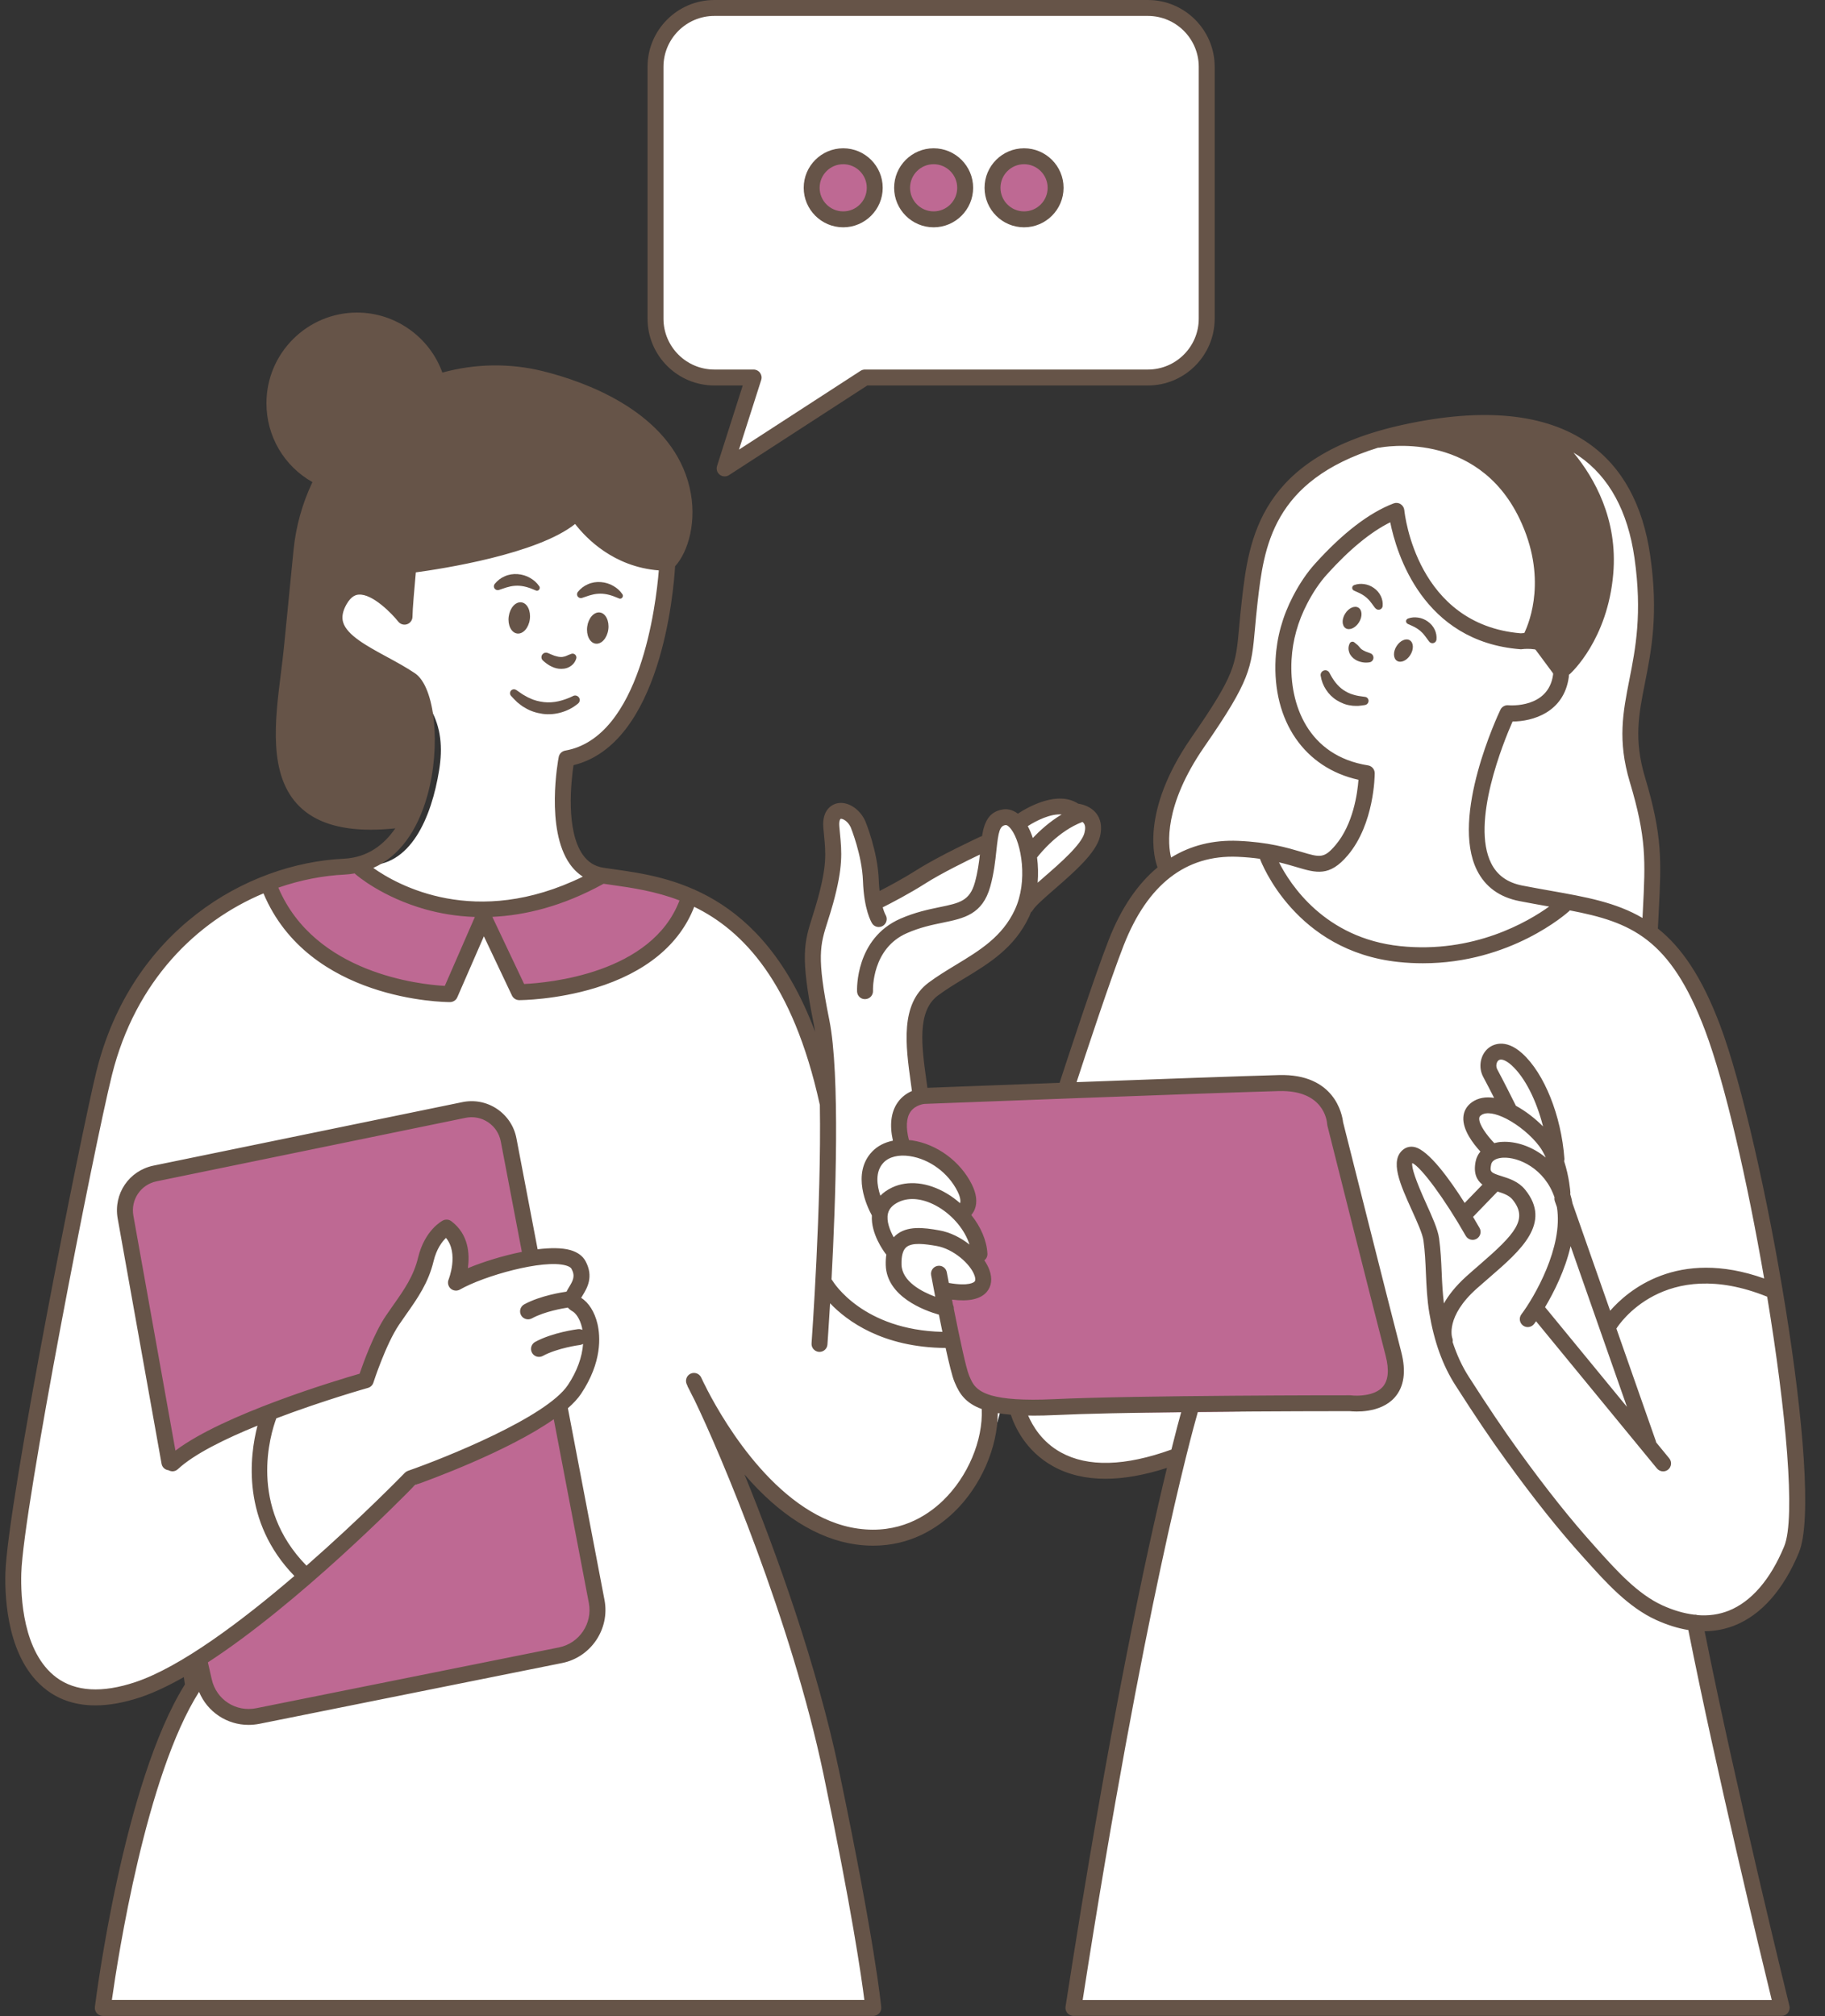 <?xml version="1.0" encoding="UTF-8" standalone="no"?><svg xmlns="http://www.w3.org/2000/svg" xmlns:xlink="http://www.w3.org/1999/xlink" fill="#665448" height="379.6" preserveAspectRatio="xMidYMid meet" version="1" viewBox="-1.0 0.0 343.7 379.6" width="343.7" zoomAndPan="magnify"><rect x="-1.0" y="0.0" width="343.7" height="379.6" fill="#333333" stroke="none"/><g><g id="change1_1"><path clip-rule="evenodd" d="M227.1,13.96v44.2c0,6.83-5.54,12.37-12.37,12.37h-49.81 l-29.36,17.02l5.6-17.02h-7.47c-6.83,0-12.37-5.54-12.37-12.37v-44.2c0-6.83,5.54-12.37,12.37-12.37h81.04 C221.56,1.59,227.1,7.13,227.1,13.96z M317.8,306.24l16.56,71.81l-133.4-0.56c0,0,1.67-8.37,2.23-11.53 c0.45-2.55,12.86-67.32,17.66-92.37l-0.17,0.46c0,0-7.26,3.91-15.81,2.98s-15.16-12.28-15.16-12.28l32.78,0.36 c0.16-0.83,0.25-1.29,0.25-1.29s29.95,0.74,34.98,0.56s4.65-6.14,4.65-6.14s-8.19-33.3-10.6-42.42s-4.47-9.86-9.86-12.09 c-5.4-2.23-42.6,1.49-42.6,1.49s3.91-16,12.47-33.3c8.56-17.3,26.98-10.79,26.98-10.79l0.24,0.04c-0.1-0.34-0.19-0.63-0.25-0.87 c-0.75-0.25-1.54-0.5-2.41-0.75c-9.77-2.79-17.86,3.35-17.86,3.35c-2.79-10.6,3.07-19.26,5.58-23.44 c2.51-4.19,8.65-11.44,9.77-20.93c1.12-9.49,3.35-20.09,3.35-20.09c13.67-20.37,46.33-21.49,54.42-18.14s14.23,12.37,16.74,21.86 c2.51,9.49-0.39,18.64-0.93,31.44c-0.37,8.74-2.23,6.51,1.12,16.56c3.09,9.26,2.46,23.65,2.34,25.84c0.98,0.53,1.89,1.09,2.68,1.69 c6.14,4.65,9.86,19.16,12.84,29.02s9.3,48.56,9.67,57.49c0.37,8.93,2.05,26.98-2.23,33.86C329.52,304.94,317.8,306.24,317.8,306.24 z M282.83,134.9c2.54,0.58,5.39-0.69,7.22-2.18c-2.93,1.79-7.14,2-7.14,2S282.88,134.78,282.83,134.9z M286.82,120.48 c-0.39-0.04-0.77-0.1-1.15-0.16c2.54,0.74,5.35,1.78,6.98,3.39C291.12,120.76,286.82,120.48,286.82,120.48z M266.64,108.17 c4.15,6.69,8.67,9.12,12.38,10.34C273.29,116.14,269.33,112.13,266.64,108.17z M244,137c-1.82-3.07-3.14-7.17-3.22-12.62 c0-0.2,0.01-0.39,0.01-0.59c-0.25,1.15-0.45,2.28-0.57,3.38C239.83,130.82,241.56,134.18,244,137z M294.08,170.43 c0,0,9.72,1.91,16.38,5.37c-2.25-2.71-8.14-3.94-24.47-8.16c-8.36-2.16-9.37-9.87-8.19-17.27c-0.66,2.81-1.15,5.69-1.29,8.34 c-0.36,6.61,6.94,9.56,12.24,10.82L294.08,170.43z M19.75,198.06c-4.47,17.3-15.91,68.37-18.42,93.49 C-1,314.9,7.19,317.5,16.68,319.73s19.26-6.14,19.26-6.14l0.56,2.51c0,0,0,0-6.14,12.28s-12.28,49.95-12.28,49.95l144.56-1.12 c0,0,0.56-3.07-3.91-29.02c-4.47-25.95-25.95-83.44-25.95-83.44s7.86,21.2,29.49,24c20.09,2.6,25.3-23.81,25.3-23.81 c-9.67-0.74-9.58-12.47-9.58-12.47c-17.02,0.56-23.44-10.05-23.44-10.05l1.12-31.53l-1.95-10.88 c-8.93-26.79-25.67-30.98-25.67-30.98c-6.14,17.3-30.98,17.58-30.98,17.58l-6.7-15.35l-7.26,16.19 c-27.63-1.4-34.05-20.93-34.05-20.93C32.03,172.94,23.16,184.86,19.75,198.06z M63.56,112.1c0,0-5.58,4.74,5.58,11.44 c11.16,6.7,13.95,12.84,12.56,21.49c-1.4,8.65-5.3,18.42-13.95,17.86c0,0,17.3,19.26,43.81,2.23c0,0-7.26-2.51-5.02-22.05 c0,0,18.42-3.91,17.86-37.12c0,0-8.37,1.95-17.3-10.05c0,0-12.84,10.33-30.98,10.33l-0.84,9.49 C75.29,115.73,67.75,106.52,63.56,112.1z M49.05,266.43c0,0-3.91,12.28-0.28,19.26c3.63,6.98,7.53,10.88,7.53,10.88l20.37-17.86 c0,0,27.07-10.88,30.42-15.91s3.91-3.63,3.07-12c-0.84-8.37-4.47-4.47-3.07-8.09s0.84-6.7-5.58-6.7s-15.91,5.3-15.91,5.3 s1.12-9.49-2.23-10.05s-3.91,3.63-6.42,9.49c-2.51,5.86-7.26,14.79-8.09,17.02C68.03,260.01,49.05,266.43,49.05,266.43z M177.98,252.48l-1.12-4.47c0,0-0.56-1.67-5.02-3.35c-4.47-1.67-2.79-6.14-4.74-8.65c-1.95-2.51-1.67-6.98-1.67-6.98 s-2.23-3.91-2.23-8.93c0-5.02,6.14-4.19,6.14-4.19s-0.28-1.95-0.28-5.58s2.79-4.19,2.79-4.19s-1.12-11.44,0-15.63 c1.12-4.19,8.93-8.65,14.79-12.56c5.86-3.91,5.3-8.37,5.3-8.37s4.74-2.79,8.93-6.14s5.02-8.09,3.35-9.77 c-1.67-1.67-5.02-1.95-7.53-1.4c-2.51,0.56-5.02,1.12-8.09,1.67s-4.19,5.02-4.19,5.02s-18.42,10.88-20.09,11.16 c-1.67,0.28-1.4-7.26-2.51-11.72c-1.12-4.47-5.58-6.7-5.58-2.23c0,4.47-0.28,9.21-3.07,16.47s-0.84,12.56,1.12,21.77 c1.95,9.21-0.67,47.76-0.09,48.37C162.82,252.01,177.98,252.48,177.98,252.48z" fill="#ffffff" fill-rule="evenodd"/></g><g id="change2_1"><path d="M122.45,105.69c-6.77-0.56-8.65-2.79-15.35-9.77c-1.12,1.4-11.16,10.6-30.98,10.33l-0.84,9.49c0,0-6.7-9.77-11.72-3.63 c-5.02,6.14,1.67,10.6,13.95,16.19c0,0,2.79,7.53,1.4,16.47c-1.4,8.93-1.4,11.72-11.44,10.05c-10.05-1.67-15.07-4.47-14.23-21.77 c0.8-16.48,0.6-31.19,6.61-42.19c-5.37-2.47-9.1-7.88-9.1-14.18c0-8.62,6.99-15.61,15.61-15.61c6.88,0,12.72,4.46,14.79,10.65 c4.44-1.45,9.45-1.91,15.07-0.89c17.02,3.07,29.3,12.28,31.26,22.6S125.8,105.96,122.45,105.69z M263.94,81.69 c0,0,21.49,4.19,24,18.7s-1.12,20.09-1.12,20.09l5.58,7.53c0,0,12.84-13.4,8.93-28.47c-2.32-8.93-7.18-14.53-10.76-17.61 c-2.31-1.99-5.34-2.91-8.37-2.53L263.94,81.69z" fill="inherit"/></g><g id="change1_2"><path clip-rule="evenodd" d="M176.96,246.52c0,0-8.56-1.49-10.05-11.35c0,0-1.3-3.16-2.23-6.88 c-0.93-3.72-2.98-7.81-0.19-10.05c2.79-2.23,9.86-2.05,13.58,0.93c3.72,2.98,3.16,8.56,3.16,8.56s0.74,3.35,1.86,6.33 c1.12,2.98-0.37,3.53,0.56,5.4c0.93,1.86,1.67,4.84-2.23,4.09c-3.91-0.74-5.02-0.19-5.02-0.19L176.96,246.52z" fill="#ffffff" fill-rule="evenodd"/></g><g id="change3_1"><path d="M90.35,171.27l-7.26,16.19c0,0-26.51-2.23-34.05-20.93c0,0,10.05-3.63,17.02-3.91 C66.08,162.62,76.96,171.55,90.35,171.27z M90.35,171.27l6.7,15.35c0,0,26.79-0.84,30.98-17.58c0,0-9.49-4.74-16.47-3.91 C111.56,165.13,99.56,172.94,90.35,171.27z M68.87,257.78c0.84-2.23,5.58-11.16,8.09-17.02c2.51-5.86,3.07-10.05,6.42-9.49 c3.35,0.56,2.23,10.05,2.23,10.05s6.88-3.83,12.88-4.98c-1.82-9.49-3.17-16.98-3.4-19.58c-0.84-9.49-7.53-7.81-7.53-7.81 s-46.6,8.09-56.93,11.16c-10.33,3.07-8.09,8.09-8.09,8.09l8.09,47.44c0,0,7.81-6.7,18.42-9.21 C49.05,266.43,68.03,260.01,68.87,257.78z M56.31,296.57c0,0-2.56-2.56-5.46-7.24C52.03,292.24,53.77,294.81,56.31,296.57z M111.56,300.76c0,0-3.52-16.78-7.31-35.42c-7.85,5.45-27.58,13.38-27.58,13.38l-20.37,17.86c0,0-13.13,12.71-20.39,16.87 c0.01,0.05,0.01,0.11,0.02,0.16c1.12,10.6,9.49,9.77,9.49,9.77s46.6-7.81,57.77-10.6C114.35,309.96,111.56,300.76,111.56,300.76z M157.8,29.03c-3.29,0-5.95,2.67-5.95,5.95s2.67,5.95,5.95,5.95s5.95-2.67,5.95-5.95S161.08,29.03,157.8,29.03z M175.28,29.78 c-3.29,0-5.95,2.67-5.95,5.95c0,3.29,2.67,5.95,5.95,5.95c3.29,0,5.95-2.67,5.95-5.95C181.24,32.44,178.57,29.78,175.28,29.78z M192.31,29.5c-3.29,0-5.95,2.67-5.95,5.95s2.67,5.95,5.95,5.95c3.29,0,5.95-2.67,5.95-5.95S195.6,29.5,192.31,29.5z M172.12,217.31c3.35,0.56,7.81,3.72,8.93,7.81s-1.49,3.16,0.56,5.77c2.05,2.6,0.74,4.09,1.67,9.12c0.93,5.02-7.26,3.91-7.26,3.91 s1.67,4.65,1.58,9.12c-0.09,4.47,3.26,10.05,7.16,11.91c3.91,1.86,66.23,0.74,71.07,0c4.84-0.74,6.14-6.14,6.14-6.14 s-7.44-30.88-9.67-40.56c-2.23-9.67-3.16-11.53-7.81-13.58s-64.74,0.19-72,1.86c-6.13,1.42-4.28,9.3-4.28,9.3 S168.77,216.76,172.12,217.31z" fill="#be6993"/></g><g id="change1_3"><path clip-rule="evenodd" d="M68.12,258.89c0,0,7.16-12.09,7.91-14.05 c0.74-1.95,3.26-13.12,6.7-13.4c3.44-0.28,1.86,9.58,1.86,9.58s0-0.93,6.23-2.51s16.56-2.42,18.33-0.37s-1.67,7.26-1.67,7.26l2.6,4 c5.21,14.23-32.94,30.23-32.94,30.23l-20.83,16.93c-13.12-12.28-7.26-30.14-7.26-30.14L68.12,258.89z" fill="#ffffff" fill-rule="evenodd"/></g></g><g><g id="change2_2"><path d="M96.39,119.28c1.1,0.15,2.17-1.04,2.39-2.66c0.22-1.62-0.48-3.06-1.58-3.21c-1.1-0.15-2.17,1.04-2.39,2.66 C94.58,117.69,95.29,119.13,96.39,119.28z" fill="inherit"/><path d="M111.98,115.32c-1.1-0.15-2.17,1.04-2.39,2.66c-0.22,1.62,0.48,3.06,1.58,3.21c1.1,0.15,2.17-1.04,2.39-2.66 C113.78,116.91,113.07,115.47,111.98,115.32z" fill="inherit"/><path d="M102.54,125.33c0.5,0.27,1.05,0.51,1.7,0.58c0.63,0.07,1.37,0.01,1.99-0.34c0.63-0.35,1.06-0.84,1.29-1.57 c0.05-0.15,0.05-0.31-0.02-0.47c-0.14-0.37-0.56-0.56-0.93-0.41l-0.42,0.16c-0.27,0.1-0.59,0.28-0.84,0.33 c-0.26,0.07-0.52,0.12-0.84,0.08c-0.31-0.01-0.68-0.12-1.06-0.23c-0.19-0.08-0.38-0.16-0.58-0.23c-0.2-0.09-0.39-0.18-0.61-0.26 l-0.11-0.04c-0.3-0.11-0.66-0.04-0.9,0.21c-0.33,0.34-0.32,0.88,0.01,1.2C101.62,124.71,102.05,125.05,102.54,125.33z" fill="inherit"/><path d="M106.94,131.04l-0.1,0.05c-0.79,0.39-1.75,0.74-2.64,0.94c-0.92,0.21-1.84,0.27-2.75,0.17c-0.9-0.11-1.81-0.31-2.67-0.74 c-0.45-0.16-0.84-0.45-1.27-0.67c-0.42-0.25-0.8-0.57-1.23-0.84l-0.1-0.06c-0.28-0.17-0.64-0.14-0.89,0.08 c-0.3,0.28-0.32,0.75-0.05,1.05c0.38,0.41,0.77,0.83,1.19,1.22c0.46,0.34,0.88,0.75,1.42,1.01c0.99,0.63,2.17,0.99,3.35,1.16 c1.19,0.16,2.42,0.05,3.55-0.29c1.15-0.34,2.16-0.86,3.12-1.66c0.3-0.25,0.4-0.68,0.22-1.04 C107.87,131.01,107.36,130.83,106.94,131.04z" fill="inherit"/><path d="M108.61,112.58l0.09-0.03c0.64-0.19,1.18-0.43,1.74-0.55c0.54-0.16,1.08-0.21,1.62-0.22c0.55,0,1.11,0.08,1.68,0.23 c0.57,0.15,1.18,0.39,1.75,0.63l0.09,0.04c0.16,0.07,0.35,0.05,0.5-0.05c0.24-0.17,0.31-0.5,0.14-0.74 c-0.46-0.69-1.04-1.18-1.74-1.58c-0.69-0.4-1.49-0.65-2.33-0.71c-0.83-0.07-1.7,0.07-2.44,0.41c-0.76,0.32-1.39,0.83-1.88,1.43 c-0.14,0.18-0.2,0.43-0.13,0.67C107.82,112.48,108.23,112.7,108.61,112.58z" fill="inherit"/><path d="M92.96,111.08l0.09-0.03c0.64-0.19,1.18-0.43,1.74-0.55c0.54-0.16,1.08-0.21,1.62-0.22c0.55,0,1.11,0.08,1.68,0.23 c0.57,0.15,1.18,0.39,1.74,0.63l0.09,0.04c0.16,0.07,0.35,0.05,0.5-0.05c0.24-0.17,0.31-0.5,0.14-0.74 c-0.46-0.69-1.05-1.18-1.74-1.58c-0.69-0.4-1.49-0.65-2.33-0.71c-0.83-0.07-1.7,0.07-2.44,0.41c-0.76,0.32-1.39,0.83-1.88,1.43 c-0.14,0.18-0.2,0.43-0.13,0.67C92.16,110.98,92.57,111.2,92.96,111.08z" fill="inherit"/><path d="M337.79,292.31c4.95-11.96-6.71-77.7-14.87-99.33c-3.45-9.14-7.29-14.64-11.69-18.15c0.05-1.15,0.11-2.24,0.16-3.25 c0.48-9.43,0.73-14.17-2.58-25.2c-2.13-7.11-1.2-11.84-0.01-17.83c1.2-6.06,2.56-12.94,0.99-23.9 c-1.38-9.65-5.31-16.79-11.68-21.22c-8.02-5.58-19.72-6.75-34.77-3.48c-27.31,5.94-29.14,21.64-30.47,33.11 c-0.23,1.94-0.37,3.58-0.5,5c-0.65,7.25-0.8,8.97-9.01,20.83c-9.71,14.03-6.92,22.98-6.36,24.43c-3.75,3.11-6.84,7.64-9.16,13.55 c-2.73,6.94-8.12,23.43-9.29,27.01c-11.86,0.44-22.17,0.84-24.89,0.94c-0.06-0.45-0.12-0.9-0.19-1.36 c-0.89-6.41-1.81-13.04,2.15-16c1.52-1.14,3.17-2.14,4.92-3.2c4.69-2.84,9.54-5.78,12.29-11.7c0.12-0.25,0.22-0.52,0.32-0.78 c0.14-0.11,0.27-0.24,0.36-0.41c0.45-0.79,2.34-2.43,4.17-4.02c3.58-3.12,7.65-6.66,8.45-9.74c0.57-2.17-0.01-3.58-0.6-4.37 c-1.03-1.39-2.65-1.8-3.47-1.92c-3.85-2.5-9.28,0.52-11.37,1.88c-1.12-0.86-2.18-0.89-2.79-0.8c-2.72,0.41-3.55,2.49-3.96,5.04 c-0.12,0.02-0.24,0.06-0.35,0.11c-0.32,0.15-7.77,3.61-11.9,6.23c-2.55,1.62-5.35,3.11-7.04,3.98c-0.07-0.61-0.12-1.27-0.15-2.02 c-0.19-5.42-2.44-10.89-2.56-11.19c-1.12-2.39-3.46-3.79-5.43-3.26c-0.65,0.18-2.76,1.03-2.45,4.59c0.04,0.48,0.08,0.93,0.13,1.36 c0.33,3.44,0.55,5.71-1.2,12.06c-0.34,1.23-0.67,2.26-0.96,3.2c-1.57,4.95-2.36,7.43,0.2,20.19c0.1,0.49,0.19,1.01,0.27,1.56 c-10.01-26.65-27.66-29.14-37.73-30.56c-0.76-0.11-1.47-0.21-2.14-0.31c-1.63-0.26-2.89-1.06-3.87-2.44 c-3.24-4.61-2.2-13.85-1.75-16.87c16.5-4.04,18.86-32.82,19.13-37.45c2.48-2.71,4.21-8.57,2.73-14.85 c-3.1-13.19-17.46-19.06-25.75-21.39c-0.61-0.17-1.21-0.33-1.8-0.48c-6.31-1.57-12.85-1.44-19.01,0.25 c-2.41-6.7-8.86-11.3-16.06-11.3c-9.41,0-17.07,7.66-17.07,17.07c0,6.21,3.3,11.82,8.66,14.85c-1.89,3.99-3.12,8.32-3.56,12.82 c-0.57,5.82-1.22,12.42-1.81,18.32c-0.15,1.54-0.36,3.15-0.56,4.79c-1.14,9.04-2.42,19.28,3.46,25.11 c2.98,2.95,7.43,4.41,13.48,4.41c1.44,0,2.97-0.09,4.59-0.25c-2.04,2.97-5.11,5.49-9.69,5.71c-18.45,0.88-40.01,13.59-46.59,40.02 C14.3,213.24,0.4,283.1,0.02,296.15c-0.14,4.79,0.34,16.54,7.83,22.11c2.55,1.9,5.6,2.84,9.11,2.84c2.58,0,5.41-0.51,8.48-1.53 c2.54-0.85,5.3-2.17,8.18-3.8l0.2,1.39c-11.56,18.45-16.73,58.98-16.95,60.71c-0.05,0.43,0.08,0.86,0.36,1.18 c0.29,0.32,0.69,0.51,1.12,0.51h145.12c0.42,0,0.82-0.18,1.11-0.49c0.28-0.31,0.42-0.73,0.38-1.15 c-0.04-0.48-1.17-12.14-7.93-44.45c-4.15-19.85-11.81-41.11-17.82-55.85c6.56,7.64,13.76,12.18,20.99,13.18 c1.13,0.16,2.21,0.23,3.25,0.23c7.06,0,12.1-3.32,15.22-6.32c5.05-4.86,8.2-12.12,8.24-18.64c0.74,0.13,1.56,0.22,2.46,0.3 c0.67,2.07,2.71,6.8,7.94,9.7c2.84,1.58,6.14,2.36,9.89,2.36c3.48,0,7.35-0.69,11.57-2.05c-3.82,15.79-10.85,48.09-19.1,101.44 c-0.07,0.43,0.06,0.87,0.34,1.21c0.29,0.33,0.7,0.52,1.14,0.52h133.39c0.46,0,0.9-0.21,1.18-0.58s0.39-0.84,0.28-1.28 c-0.1-0.41-9.96-40.43-15.97-70.55c1.96-0.02,3.83-0.38,5.62-1.08C330.69,304.07,334.89,299.32,337.79,292.31z M306.82,105.06 c1.49,10.46,0.19,17.07-0.96,22.9c-1.21,6.15-2.26,11.46,0.08,19.28c3.16,10.54,2.94,14.81,2.46,24.19 c-0.02,0.45-0.05,0.93-0.07,1.41c-5.02-2.95-10.72-3.96-17.28-5.12c-1.7-0.3-3.48-0.62-5.34-0.98c-2.81-0.55-4.73-1.92-5.87-4.18 c-3.88-7.71,2.33-22.88,4.02-26.71c3.76-0.01,9.64-1.69,10.58-8.31c0.03-0.18,0.04-0.36,0.05-0.53c0.05-0.04,0.11-0.05,0.16-0.1 c0.29-0.26,7.11-6.49,8.17-18.85c0.89-10.3-3.57-18.09-7.48-22.84c0.36,0.22,0.71,0.44,1.05,0.67 C302.06,89.82,305.57,96.27,306.82,105.06z M256.64,144.11c-11.3-1.79-14.85-11.44-14.41-19.82c0-0.02,0.01-0.1,0.01-0.12 c0.2-3.6,1.18-7.13,2.93-10.5c1.12-2.17,2.38-4.02,3.74-5.53c4.22-4.68,8.22-7.97,11.91-9.8c1.17,5.83,6.12,22.45,24.49,23.9 c0.11,0.01,0.22,0.01,0.33-0.01c0.94-0.13,3.69-0.18,5.03,1.17c0.78,0.78,1.05,2.02,0.81,3.69c-0.9,6.29-8.12,5.73-8.42,5.7 c-0.62-0.06-1.22,0.28-1.49,0.85c-0.39,0.82-9.49,20.11-4.4,30.24c1.56,3.11,4.24,5.05,7.97,5.78c1.87,0.37,3.67,0.68,5.39,0.99 c0.07,0.01,0.14,0.03,0.22,0.04c-3.94,2.83-14.19,8.9-28.05,7.45c-14.25-1.49-20.77-11.7-22.83-15.78 c1.29,0.3,2.39,0.63,3.34,0.91c3.71,1.1,6.17,1.83,9.59-2.2c5.04-5.93,5.1-15.1,5.1-15.48 C257.9,144.85,257.36,144.23,256.64,144.11z M288.01,82.19c0.05,0.05,0.1,0.1,0.16,0.14c0.13,0.1,13.02,9.73,11.67,25.45 c-0.67,7.83-3.93,12.96-5.82,15.34c-0.29-0.69-0.71-1.31-1.24-1.85c-1.01-1.01-2.31-1.55-3.55-1.83 c1.46-3.59,3.83-12.29-1.34-23.07c-4.49-9.37-11.67-13.16-17.84-14.6C276.96,80.8,282.96,80.94,288.01,82.19z M225.82,140.59 c8.66-12.51,8.86-14.77,9.53-22.27c0.13-1.41,0.27-3.01,0.49-4.93c1.2-10.29,2.68-22.9,22.71-29.1c0.13,0.01,0.25,0,0.38-0.02 c0.18-0.04,18.14-3.51,26.25,13.41c5.24,10.94,1.92,19.37,0.89,21.51c-0.29,0.01-0.53,0.03-0.68,0.05 c-19.54-1.65-21.83-22.32-21.92-23.2c-0.05-0.47-0.31-0.88-0.71-1.13c-0.4-0.25-0.89-0.29-1.32-0.12 c-4.6,1.76-9.57,5.58-14.77,11.34c-1.53,1.69-2.93,3.76-4.17,6.15c-1.95,3.75-3.05,7.7-3.27,11.79 c-0.62,11.73,5.47,20.52,15.61,22.75c-0.19,2.52-0.99,8.38-4.33,12.31c-2.16,2.54-2.9,2.32-6.45,1.26 c-2.61-0.77-6.18-1.83-11.88-2.07c-4.71-0.2-8.94,0.87-12.63,3.14C218.96,159.11,218.09,151.76,225.82,140.59z M197.54,263.44 c-5.91,0.28-9.51-0.05-11.76-0.68c0,0-0.01,0-0.01,0c-3.02-0.86-3.62-2.28-4.15-3.52l-0.12-0.28c-0.54-1.26-1.75-6.91-2.87-12.53 c0.02-0.26-0.04-0.52-0.15-0.74c-0.07-0.33-0.13-0.66-0.19-0.99c3.17,0.4,5.37-0.08,6.54-1.45c0.91-1.06,1.09-2.52,0.51-4.12 c-0.21-0.59-0.54-1.21-0.96-1.83c0.38-0.29,0.61-0.76,0.58-1.27c-0.13-2.45-1.25-5.03-3.04-7.27c0.25-0.29,0.5-0.65,0.67-1.11 c0.5-1.32,0.31-2.89-0.58-4.67c-2.16-4.32-6.57-7.56-11.23-8.26c-0.2-0.03-0.4-0.04-0.6-0.06c-0.6-2.33-0.51-4.15,0.28-5.31 c0.93-1.36,2.65-1.5,2.64-1.5c0.53-0.02,53.36-2.05,66.77-2.42c8.42-0.21,9.02,5.55,9.07,6.2c0,0.1,0.02,0.2,0.04,0.29 c0.08,0.33,8.22,32.69,10.98,43.36c0.69,2.67,0.5,4.64-0.56,5.85c-1.54,1.75-4.83,1.74-5.97,1.59c-0.07-0.01-0.13-0.01-0.2-0.01 C252.84,262.7,212.84,262.71,197.54,263.44z M167.7,232.58c-0.14,0.12-0.26,0.25-0.39,0.38c-0.7-1.27-1.42-3.05-1.08-4.48 c0.22-0.92,0.9-1.64,2.05-2.18c2.08-0.98,4.8-0.62,7.49,0.99c2.81,1.68,4.98,4.39,5.81,7.04c-1.62-1.28-3.59-2.3-5.68-2.67 C172.91,231.12,169.8,230.76,167.7,232.58z M165.39,218.91c1.04-1.1,2.85-1.55,4.95-1.23c3.73,0.56,7.26,3.16,8.99,6.64 c0.54,1.08,0.61,1.8,0.48,2.22c-0.77-0.68-1.6-1.29-2.49-1.82c-3.56-2.12-7.31-2.54-10.31-1.13c-0.95,0.45-1.67,0.98-2.21,1.54 C164.15,223.2,163.76,220.62,165.39,218.91z M169.67,234.84c1.11-0.96,3.54-0.62,5.73-0.24c3.14,0.55,6.35,3.37,7.12,5.53 c0.09,0.25,0.28,0.87,0.03,1.16c-0.09,0.1-0.97,0.96-4.86,0.27c-0.13-0.69-0.26-1.37-0.38-2.01c-0.15-0.82-0.94-1.36-1.75-1.2 c-0.81,0.15-1.35,0.93-1.2,1.75c0.09,0.49,0.38,2.02,0.77,4.05c-2.54-0.94-6.25-2.86-6.35-6.04 C168.74,236.49,169.03,235.39,169.67,234.84z M203.23,156.84c-0.57,2.18-4.58,5.68-7.52,8.23c-0.47,0.41-0.89,0.78-1.29,1.13 c0.13-1.61,0.09-3.23-0.11-4.75c0.69-0.89,4.05-5,8.55-6.69c0.1,0.08,0.19,0.16,0.26,0.26 C203.41,155.41,203.44,156.02,203.23,156.84z M198.94,153.35c-2.3,1.38-4.17,3.1-5.43,4.44c-0.27-0.82-0.59-1.57-0.95-2.24 C194.19,154.5,196.85,153.18,198.94,153.35z M154.9,173.4c0.3-0.95,0.65-2.03,1-3.31c1.89-6.89,1.63-9.65,1.29-13.15 c-0.04-0.43-0.08-0.87-0.12-1.33c-0.09-1.01,0.15-1.41,0.24-1.43c0.35-0.09,1.35,0.4,1.9,1.58c0.02,0.05,2.13,5.22,2.31,10.09 c0.19,5.46,1.57,7.76,1.72,8.01c0.44,0.69,1.35,0.89,2.04,0.46c0.7-0.43,0.92-1.35,0.5-2.05c-0.01-0.01-0.26-0.46-0.54-1.43 c1.53-0.77,4.93-2.52,8.07-4.52c2.95-1.88,7.88-4.3,10.23-5.42c-0.18,1.61-0.42,3.37-0.94,5.24c-0.97,3.5-2.88,3.89-6.67,4.67 c-2.04,0.42-4.58,0.95-7.37,2.17c-8.47,3.72-8.17,13.31-8.15,13.71c0.04,0.83,0.72,1.49,1.56,1.43c0.83-0.03,1.47-0.73,1.44-1.56 c-0.01-0.32-0.21-7.96,6.36-10.85c2.5-1.1,4.77-1.57,6.77-1.98c4.02-0.83,7.49-1.55,8.96-6.81c0.7-2.53,0.95-4.9,1.15-6.8 c0.38-3.61,0.64-4.61,1.72-4.77c0.27-0.04,0.68,0.27,1.08,0.81c1.94,2.59,3.17,9.76,0.68,15.12c-2.36,5.09-6.61,7.67-11.12,10.4 c-1.73,1.05-3.53,2.14-5.16,3.36c-5.37,4.03-4.28,11.88-3.32,18.82c0.07,0.53,0.14,1.04,0.21,1.56c-0.91,0.4-1.92,1.06-2.69,2.17 c-1.25,1.79-1.55,4.21-0.89,7.18c-1.56,0.32-2.91,1.01-3.91,2.06c-3.94,4.14-0.94,10.4-0.05,12.02c-0.22,3.47,2.29,6.83,2.6,7.23 c0.04,0.05,0.08,0.09,0.12,0.13c-0.09,0.61-0.13,1.26-0.11,1.98c0.18,5.97,7.29,8.57,10.01,9.34c0.21,1.06,0.43,2.15,0.66,3.24 c-14.96-0.36-20.48-9.27-20.72-9.67c-0.05-0.08-0.1-0.15-0.16-0.21c0.78-14.71,1.63-38.62-0.41-48.81 C152.77,180.09,153.44,177.99,154.9,173.4z M126.97,169.54c-5.23,13.79-24.74,15.52-29.26,15.73l-5.99-12.64 c6.07-0.28,13.17-1.94,20.95-6.23c0.54,0.08,1.09,0.16,1.68,0.24C117.99,167.16,122.39,167.78,126.97,169.54z M52.2,75.92 c0-7.76,6.31-14.07,14.07-14.07c5.89,0,11.18,3.74,13.2,9.2c-3.15,1.14-6.16,2.71-8.96,4.68c-4.67,3.29-8.48,7.53-11.25,12.36 C54.88,85.59,52.2,81,52.2,75.92z M75.08,152.76c-8.44,1.15-14.36,0.11-17.58-3.09c-4.83-4.78-3.64-14.25-2.59-22.6 c0.21-1.67,0.41-3.3,0.57-4.86c0.59-5.9,1.24-12.51,1.81-18.33c1.01-10.33,6.45-19.69,14.94-25.68 c8.29-5.85,18.63-7.81,28.38-5.38c0.57,0.14,1.14,0.29,1.72,0.46c16.93,4.75,22.2,13.05,23.64,19.18 c1.26,5.37-0.28,10.06-1.89,11.98c-10.08-0.41-15.01-8.46-15.21-8.81c-0.24-0.41-0.67-0.68-1.14-0.73 c-0.48-0.05-0.95,0.14-1.27,0.49c-4.88,5.45-23.8,8.75-30.68,9.56c-0.7,0.08-1.25,0.64-1.32,1.35c-0.02,0.21-0.33,3.46-0.54,6.24 c-1.95-1.8-4.77-3.79-7.58-3.56c-1.35,0.11-3.27,0.8-4.72,3.44c-1.08,1.96-1.37,3.85-0.85,5.6c1.07,3.63,5.22,5.89,9.62,8.28 c1.74,0.94,3.54,1.92,5.1,2.97c2.16,1.45,3.55,11.06,1.13,19.71c-0.31,1.12-0.75,2.44-1.36,3.78 C75.19,152.75,75.14,152.75,75.08,152.76z M79.49,149.77c2.59-9.27,1.45-20.46-2.35-23.01c-1.68-1.13-3.54-2.14-5.35-3.12 c-3.67-1.99-7.46-4.05-8.17-6.48c-0.29-0.97-0.09-2.06,0.6-3.31c0.98-1.78,2-1.87,2.33-1.89c2.63-0.21,6.36,3.69,7.45,5.08 c0.4,0.5,1.06,0.7,1.67,0.49c0.6-0.21,1.01-0.78,1.01-1.42c0-1.25,0.39-5.71,0.63-8.34c4.88-0.66,22.84-3.41,30-9.11 c2.08,2.69,7.24,8.07,15.76,8.74c-0.52,6.42-3.47,31.45-17.63,33.93c-0.61,0.11-1.1,0.58-1.22,1.2 c-0.11,0.55-2.53,13.56,2.08,20.13c0.7,1,1.52,1.79,2.46,2.4c-20.24,9.9-34.98,1.54-39.46-1.64 C74.05,161.3,77.58,156.63,79.49,149.77z M63.91,164.67c0.65-0.03,1.28-0.11,1.89-0.22c0.04,0.04,0.07,0.09,0.11,0.12 c0.2,0.18,5.03,4.37,13.29,6.67c2.59,0.72,5.7,1.29,9.23,1.41l-5.66,12.98c-4.62-0.26-24.47-2.31-31.35-18.5 C55.61,165.68,59.84,164.87,63.91,164.67z M51.04,267.05c8.8-3.34,17.11-5.69,17.26-5.73c0.48-0.14,0.87-0.51,1.02-0.99 c0.02-0.07,2.34-7.24,4.84-10.92c0.46-0.68,0.92-1.33,1.36-1.96c2.13-3.03,4.15-5.9,5.13-9.97c0.57-2.36,1.62-3.71,2.34-4.4 c2.45,2.92,0.51,7.8,0.49,7.85c-0.24,0.59-0.08,1.27,0.4,1.7c0.48,0.42,1.18,0.49,1.73,0.18c4.49-2.57,15.69-5.76,19.97-4.54 c0.54,0.15,0.91,0.37,1.04,0.61c0.75,1.37,0.32,2.2-0.44,3.45c-0.17,0.28-0.34,0.57-0.49,0.87c-0.73,0.1-4.91,0.73-7.96,2.39 c-0.73,0.4-1,1.31-0.6,2.04c0.27,0.5,0.79,0.78,1.32,0.78c0.24,0,0.49-0.06,0.72-0.18c2.4-1.31,5.85-1.89,6.77-2.03 c0.23,0.26,0.52,0.5,0.89,0.71c0.56,0.32,1.37,1.31,1.78,3.06c0.03,0.14,0.04,0.29,0.07,0.43c-0.25-0.12-0.53-0.17-0.82-0.14 c-0.19,0.02-4.79,0.61-8.07,2.4c-0.73,0.4-1,1.31-0.6,2.04c0.27,0.5,0.79,0.78,1.32,0.78c0.24,0,0.49-0.06,0.72-0.18 c2.78-1.51,6.96-2.06,7-2.06c0.21-0.03,0.41-0.1,0.58-0.2c-0.18,2.49-1.15,5.18-2.86,7.74c-4.04,6.06-23.12,13.72-30.13,16.16 c-0.22,0.08-0.42,0.21-0.58,0.37c-0.16,0.17-8.21,8.45-18.52,17.48C45.74,283.61,49.92,270.04,51.04,267.05z M32.04,273.13 l-7.92-44.24c-0.54-3.01,1.39-5.86,4.39-6.47l58.17-11.95c1.48-0.3,2.99-0.01,4.24,0.83c1.26,0.84,2.1,2.12,2.39,3.6l3.97,20.81 c-3.59,0.72-7.33,1.89-10.17,3.07c0.38-2.67,0.15-6.38-3.1-8.84c-0.46-0.35-1.07-0.4-1.58-0.15c-0.14,0.07-3.43,1.77-4.69,6.99 c-0.85,3.52-2.62,6.04-4.67,8.95c-0.45,0.65-0.92,1.31-1.39,2c-2.26,3.32-4.26,8.88-4.96,10.92 C62.32,259.92,41.1,266.28,32.04,273.13z M77.14,279.63c2.54-0.9,17.5-6.34,26.15-12.41l6.61,34.62c0.72,3.83-1.8,7.57-5.62,8.34 l-57.02,11.45c-3.83,0.77-7.52-1.61-8.38-5.43L38.15,313C55.24,301.89,74.55,282.29,77.14,279.63z M176.59,282.54 c-3.1,2.99-8.39,6.33-15.98,5.28c-14.66-2.02-25.06-19.67-28.39-26.09c-0.26-0.52-0.49-1-0.7-1.38c-0.28-0.57-0.44-0.92-0.45-0.95 c-0.33-0.76-1.22-1.1-1.98-0.77c-0.76,0.33-1.1,1.22-0.77,1.98c0.01,0.03,0.06,0.12,0.12,0.25c0.03,0.11,0.07,0.22,0.13,0.33 c0.07,0.12,0.15,0.28,0.22,0.42c0.24,0.49,0.56,1.14,0.97,1.92c4.9,10.09,18.31,41.79,24.33,70.55 c5.33,25.49,7.16,38.25,7.69,42.47H20.07c1.13-7.99,6.42-42.28,16.42-58c1.57,3.78,5.24,6.22,9.32,6.22c0.67,0,1.36-0.07,2.04-0.2 l57.02-11.45c5.42-1.09,9-6.4,7.98-11.84l-6.9-36.13c1.03-0.91,1.88-1.82,2.49-2.73c3.97-5.96,3.63-10.8,3.08-13.16 c-0.53-2.23-1.64-4.01-3.07-4.89c0.09-0.16,0.2-0.34,0.29-0.49c0.8-1.31,2.13-3.49,0.52-6.45c-0.54-0.98-1.5-1.67-2.85-2.06 c-1.59-0.45-3.77-0.44-6.16-0.15l-3.99-20.89c-0.43-2.28-1.74-4.24-3.66-5.54c-1.93-1.29-4.24-1.74-6.51-1.28L27.9,219.47 c-4.6,0.95-7.56,5.31-6.74,9.94l8.27,46.21c0.12,0.66,0.66,1.13,1.3,1.2c0.56,0.32,1.26,0.27,1.76-0.19 c3.04-2.84,8.89-5.72,15-8.2c-1.48,5.69-3.03,18.02,6.95,28.3c-9.89,8.48-21.39,17.13-29.96,19.99 c-6.26,2.09-11.26,1.79-14.85-0.87c-6.35-4.72-6.75-15.29-6.62-19.61c0.36-12.27,13.7-80.26,17.07-93.82 c4.42-17.76,15.99-28.95,28.54-34.21c8.5,20.23,34.04,20.47,35.12,20.47c0.6,0,1.14-0.35,1.38-0.9l5.01-11.49l5.29,11.16 c0.25,0.52,0.78,0.86,1.36,0.86c0.28,0,6.91-0.03,14.35-2.3c9.46-2.89,15.86-8.15,18.61-15.27c9.16,4.46,18.56,14.17,23.62,37.13 c0.01,0.04,0.03,0.09,0.04,0.13c0.32,18.89-1.54,44.58-1.56,44.93c-0.06,0.83,0.56,1.54,1.39,1.61c0.04,0,0.07,0,0.11,0 c0.78,0,1.44-0.6,1.49-1.39c0.03-0.45,0.24-3.38,0.5-7.76c3.13,3.29,9.87,8.33,21.76,8.41c0.64,2.92,1.25,5.41,1.65,6.34 l0.11,0.26c0.84,1.99,1.96,3.77,5.04,4.9C184.14,271.21,181.28,278.02,176.59,282.54z M198.8,273.47 c-3.56-1.96-5.34-5.01-6.17-6.95c0.34,0.01,0.66,0.02,1.01,0.02c1.23,0,2.58-0.03,4.04-0.1c5.63-0.27,14.64-0.44,23.77-0.55 c-0.37,1.33-1,3.66-1.84,7.04C210.87,276.08,203.87,276.27,198.8,273.47z M202.9,376.56c11.46-73.7,20.47-106.47,21.69-110.71 c13.95-0.15,27.33-0.15,28.57-0.15c0.83,0.09,5.77,0.5,8.5-2.58c1.77-2,2.19-4.89,1.23-8.59c-2.68-10.36-10.44-41.2-10.95-43.24 c-0.15-1.33-1.51-9.18-12.13-8.87c-6.69,0.18-23.15,0.78-38.06,1.33c1.63-5,6.4-19.46,8.89-25.8 c4.49-11.44,11.7-17.03,21.42-16.63c1.58,0.07,2.97,0.2,4.23,0.38c0,0.01,0.01,0.03,0.01,0.04c0.26,0.71,6.69,17.36,26.09,19.39 c1.58,0.17,3.11,0.24,4.59,0.24c16.53,0,27.07-9.4,27.55-9.83c0.04-0.04,0.06-0.09,0.1-0.13c11.49,2.21,18.92,5.19,25.49,22.62 c3.75,9.93,7.97,28.41,11.12,46.69c-16.33-5.81-25.72,2.32-29,6.07l-7.09-20.21c-0.11-0.59-0.25-1.18-0.43-1.75 c0.02-0.11,0.03-0.23,0.02-0.35c-0.01-0.17-0.2-2.87-1.17-5.85c0.04-0.16,0.06-0.32,0.05-0.49c-0.59-8.08-3.78-16.04-7.93-19.79 c-3.3-2.99-5.68-1.56-6.33-1.05c-1.57,1.23-2.02,3.64-1.02,5.48c0.56,1.04,1.34,2.56,2.04,3.93c-1.53-0.23-2.99-0.03-4.2,0.84 c-0.98,0.71-1.53,1.69-1.59,2.85c-0.13,2.35,1.81,4.9,3.21,6.42c-0.44,0.53-0.76,1.16-0.9,1.88c-0.45,2.24,0.25,3.54,1.28,4.35 l-3.34,3.45c-2.82-4.45-6.8-9.97-9.46-10.53c-0.75-0.16-1.47,0-2.04,0.42c-2.73,2.04-0.64,6.63,1.56,11.49 c0.98,2.17,2,4.41,2.18,5.69c0.28,2.02,0.37,4.04,0.46,6.17c0.11,2.44,0.22,4.96,0.64,7.47c0.91,5.41,2.51,9.87,4.92,13.62 c3.7,5.78,6.64,10.15,9.54,14.14c5.29,7.31,9.93,13.13,14.61,18.31l0.55,0.61c3.69,4.1,7.88,8.75,13.09,11.12 c2.09,0.95,4.11,1.58,6.07,1.9c5.28,26.59,13.67,61.31,15.71,69.66H202.9z M270.93,245.42c-0.24-1.93-0.34-3.9-0.42-5.82 c-0.09-2.11-0.19-4.3-0.49-6.45c-0.24-1.71-1.3-4.04-2.42-6.52c-1.95-4.3-2.83-6.87-2.62-7.65c1.72,0.82,6.17,6.87,10.06,13.71 c0.41,0.72,1.33,0.97,2.04,0.56c0.72-0.41,0.97-1.33,0.56-2.04c-0.3-0.53-0.72-1.25-1.22-2.09l4.61-4.77 c1.12,0.35,2.17,0.71,2.83,1.52c2.99,3.68,0.51,6.45-6.3,12.34c-0.81,0.7-1.64,1.42-2.46,2.16 C273.12,242.17,271.8,243.87,270.93,245.42z M280.42,215.23c-1.36-1.4-2.91-3.49-2.84-4.66c0.01-0.22,0.08-0.39,0.35-0.59 c0.99-0.71,2.76-0.34,4.67,0.62c0.05,0.03,0.09,0.05,0.14,0.07c2.23,1.16,4.62,3.11,6.14,5.13c0.49,0.65,0.89,1.39,1.23,2.15 c-2.57-2.11-5.65-3.11-8.26-2.95C281.34,215.02,280.87,215.11,280.42,215.23z M280.98,201.35c-0.34-0.63-0.15-1.4,0.23-1.7 c0.48-0.38,1.42-0.02,2.46,0.92c2.52,2.28,4.69,6.62,5.93,11.52c-1.42-1.43-3.21-2.85-5.11-3.89 C283.87,206.94,282.06,203.36,280.98,201.35z M305.4,264.89l-15.42-18.77c1.62-2.73,3.77-6.94,4.81-11.49L305.4,264.89z M318.7,304.1c-0.21-0.08-0.44-0.11-0.68-0.09c-1.89-0.23-3.86-0.8-5.93-1.74c-4.64-2.11-8.6-6.51-12.1-10.39l-0.55-0.62 c-4.6-5.1-9.17-10.83-14.4-18.06c-2.86-3.95-5.77-8.27-9.44-14c-1.24-1.93-2.24-4.1-3.03-6.52c0.04-0.24,0.03-0.49-0.06-0.73 c-0.06-0.16-1.3-4.07,4.61-9.34c0.82-0.73,1.63-1.44,2.43-2.12c5.79-5.01,11.79-10.2,6.67-16.5c-1.25-1.54-3-2.09-4.4-2.53 c-2.12-0.66-2.27-0.83-2-2.18c0.21-1.03,1.47-1.25,2.2-1.3c2.96-0.18,7.89,2.04,9.74,7.47c-0.04,0.24-0.02,0.48,0.06,0.72 l0.39,1.11c1.24,7.51-4.27,16.97-6.69,20.19c-0.5,0.66-0.36,1.6,0.3,2.1c0.66,0.5,1.6,0.36,2.1-0.3c0.01-0.01,0.14-0.19,0.36-0.5 l22.77,27.72c0.3,0.36,0.73,0.55,1.16,0.55c0.33,0,0.67-0.11,0.95-0.34c0.64-0.53,0.73-1.47,0.21-2.11l-2.47-3.01 c-0.01-0.08-0.03-0.17-0.06-0.25l-7.43-21.18c0.01-0.02,0.02-0.03,0.03-0.04c0.35-0.57,8.92-13.81,28.37-5.96 c3.52,21.33,5.42,41.65,3.2,47.01c-2.58,6.24-6.2,10.43-10.47,12.12C322.73,303.99,320.78,304.27,318.7,304.1z" fill="inherit"/><path d="M133.53,72.58h5.35l-4.84,15.16c-0.19,0.6,0.01,1.26,0.52,1.65c0.27,0.2,0.59,0.31,0.91,0.31c0.28,0,0.57-0.08,0.82-0.24 l26.05-16.88h52.84c6.94,0,12.58-5.65,12.58-12.58V12.58c0-6.94-5.65-12.58-12.58-12.58h-81.65c-6.94,0-12.58,5.65-12.58,12.58V60 C120.95,66.94,126.59,72.58,133.53,72.58z M123.95,12.58c0-5.28,4.3-9.58,9.58-9.58h81.65c5.28,0,9.58,4.3,9.58,9.58V60 c0,5.28-4.3,9.58-9.58,9.58h-53.29c-0.29,0-0.57,0.08-0.82,0.24l-22.9,14.84l4.19-13.12c0.15-0.46,0.06-0.95-0.22-1.34 s-0.73-0.62-1.21-0.62h-7.4c-5.28,0-9.58-4.3-9.58-9.58V12.58z" fill="inherit"/><path d="M262.1,124.43c0.72,0.45,1.85-0.05,2.51-1.12c0.67-1.07,0.62-2.3-0.1-2.75c-0.72-0.45-1.85,0.05-2.51,1.12 C261.33,122.74,261.38,123.98,262.1,124.43z" fill="inherit"/><path d="M252.43,118.29c0.72,0.45,1.85-0.05,2.51-1.12c0.67-1.07,0.62-2.3-0.1-2.75c-0.72-0.45-1.85,0.05-2.51,1.12 C251.66,116.6,251.71,117.83,252.43,118.29z" fill="inherit"/><path d="M257.1,123.01l-0.08-0.03c-0.32-0.13-0.62-0.23-0.89-0.33c-0.25-0.13-0.49-0.24-0.65-0.36c-0.17-0.12-0.26-0.23-0.36-0.34 c-0.1-0.09-0.23-0.31-0.39-0.45l-0.65-0.54c-0.04-0.03-0.08-0.06-0.12-0.08c-0.29-0.14-0.65-0.01-0.78,0.28 c-0.28,0.6-0.28,1.14-0.07,1.72c0.21,0.57,0.65,1.01,1.1,1.3c0.46,0.3,0.93,0.43,1.38,0.52c0.45,0.08,0.89,0.07,1.3,0.01 c0.31-0.04,0.59-0.24,0.71-0.56C257.78,123.7,257.55,123.18,257.1,123.01z" fill="inherit"/><path d="M256.08,131.21l-0.08-0.01c-0.76-0.1-1.49-0.19-2.15-0.41c-0.68-0.18-1.28-0.5-1.83-0.86c-0.55-0.37-1.04-0.84-1.47-1.38 c-0.42-0.52-0.82-1.18-1.11-1.74l-0.07-0.13c-0.17-0.33-0.54-0.53-0.92-0.46c-0.48,0.08-0.81,0.53-0.73,1.01 c0.16,1,0.49,1.83,1.01,2.63c0.51,0.79,1.21,1.49,2.02,1.99c0.82,0.5,1.73,0.88,2.65,0.98c0.46,0.1,0.92,0.06,1.37,0.08 c0.45-0.03,0.89-0.1,1.33-0.17c0.32-0.06,0.58-0.32,0.63-0.66C256.8,131.65,256.5,131.26,256.08,131.21z" fill="inherit"/><path d="M258.04,114.53c0.12,0.15,0.31,0.25,0.52,0.27c0.42,0.04,0.79-0.27,0.83-0.69c0.06-0.62-0.05-1.27-0.34-1.87 c-0.28-0.6-0.75-1.14-1.31-1.53c-0.55-0.39-1.19-0.65-1.83-0.73c-0.64-0.09-1.25-0.05-1.88,0.18c-0.13,0.05-0.25,0.15-0.32,0.29 c-0.13,0.28-0.01,0.61,0.27,0.74l0.12,0.06c0.42,0.19,0.88,0.38,1.26,0.59c0.38,0.21,0.71,0.44,1,0.69 c0.28,0.26,0.55,0.51,0.78,0.84c0.27,0.31,0.48,0.68,0.81,1.08L258.04,114.53z" fill="inherit"/><path d="M264.13,117.47l0.12,0.06c0.42,0.19,0.88,0.38,1.26,0.59c0.38,0.21,0.71,0.44,1,0.69c0.28,0.26,0.55,0.51,0.78,0.84 c0.27,0.31,0.48,0.68,0.81,1.08l0.08,0.1c0.12,0.15,0.31,0.25,0.52,0.27c0.42,0.04,0.79-0.27,0.83-0.69 c0.06-0.62-0.05-1.27-0.34-1.87c-0.28-0.6-0.75-1.14-1.31-1.53c-0.55-0.39-1.19-0.65-1.83-0.73c-0.64-0.09-1.25-0.05-1.88,0.18 c-0.13,0.05-0.25,0.15-0.32,0.29C263.72,117.01,263.85,117.34,264.13,117.47z" fill="inherit"/><path d="M157.8,42.8c4.1,0,7.44-3.34,7.44-7.44s-3.34-7.44-7.44-7.44s-7.44,3.34-7.44,7.44S153.7,42.8,157.8,42.8z M157.8,30.92 c2.45,0,4.44,1.99,4.44,4.44s-1.99,4.44-4.44,4.44s-4.44-1.99-4.44-4.44S155.35,30.92,157.8,30.92z" fill="inherit"/><path d="M174.83,42.8c4.1,0,7.44-3.34,7.44-7.44s-3.34-7.44-7.44-7.44s-7.44,3.34-7.44,7.44S170.73,42.8,174.83,42.8z M174.83,30.92c2.45,0,4.44,1.99,4.44,4.44s-1.99,4.44-4.44,4.44s-4.44-1.99-4.44-4.44S172.38,30.92,174.83,30.92z" fill="inherit"/><path d="M191.86,42.8c4.1,0,7.44-3.34,7.44-7.44s-3.34-7.44-7.44-7.44s-7.44,3.34-7.44,7.44S187.75,42.8,191.86,42.8z M191.86,30.92c2.45,0,4.44,1.99,4.44,4.44s-1.99,4.44-4.44,4.44s-4.44-1.99-4.44-4.44S189.41,30.92,191.86,30.92z" fill="inherit"/></g></g></svg>